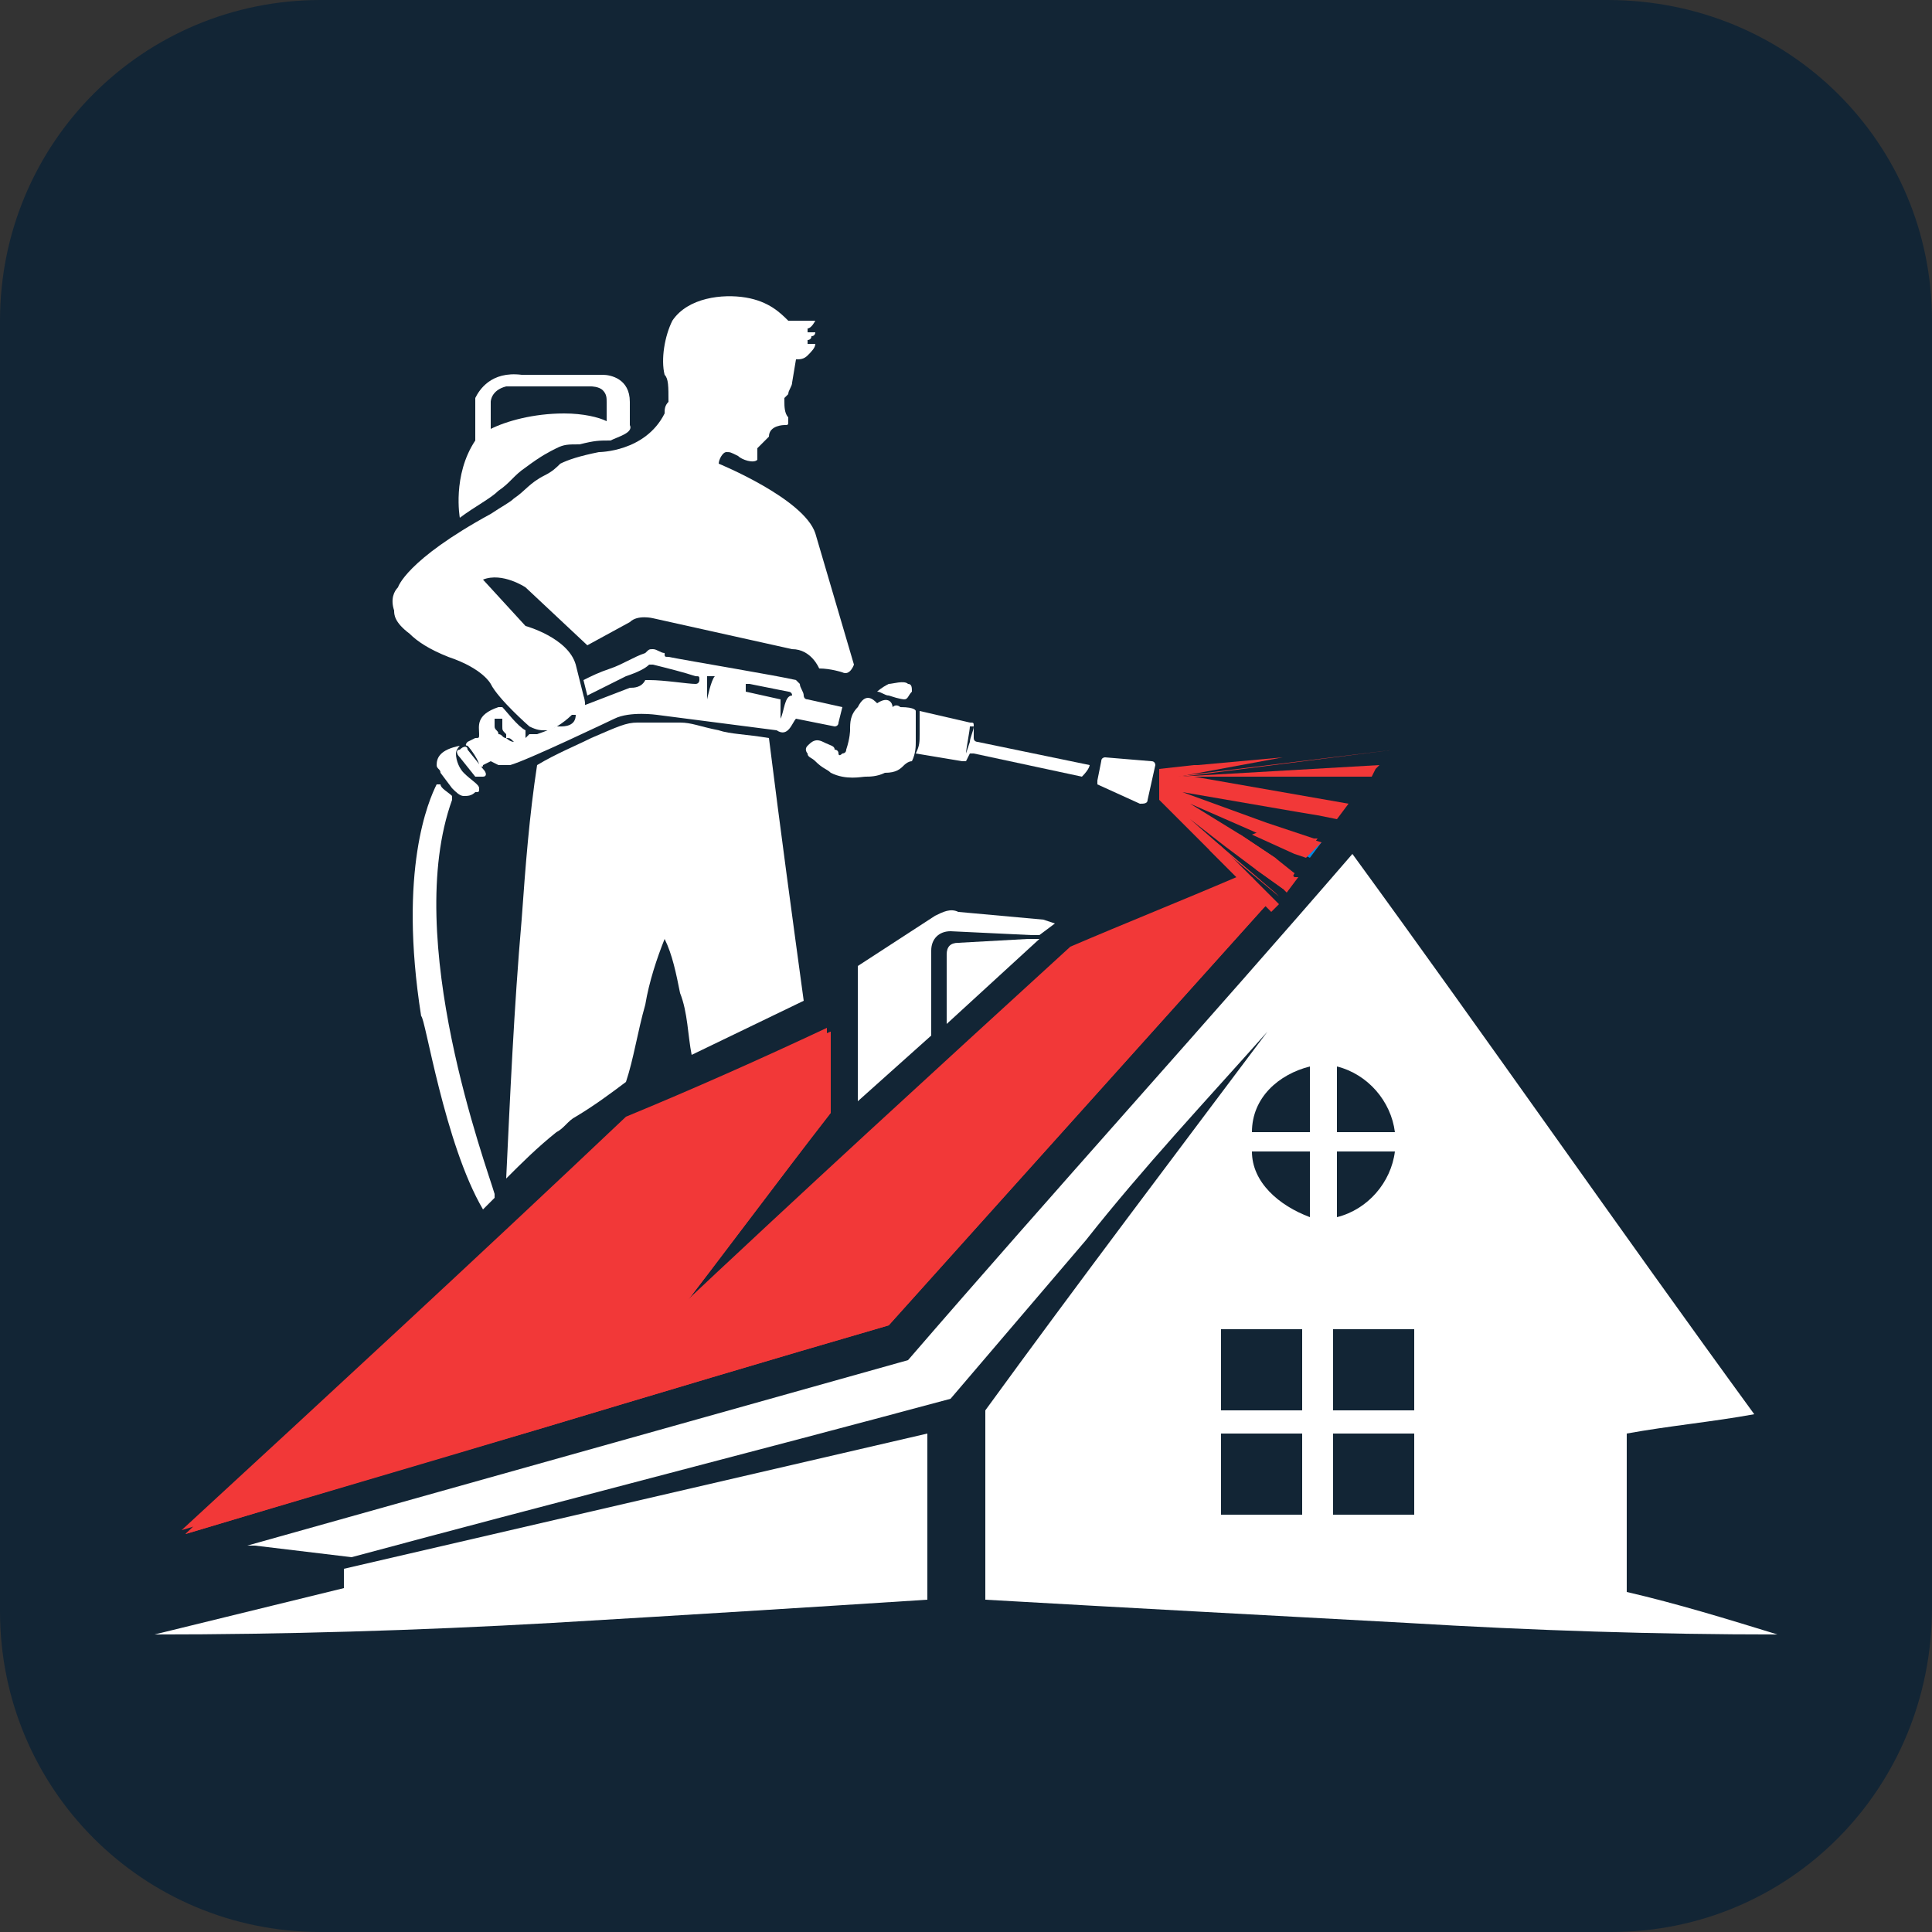 <svg xmlns="http://www.w3.org/2000/svg" xmlns:xlink="http://www.w3.org/1999/xlink" id="Layer_1" x="0px" y="0px" viewBox="0 0 50 50" style="enable-background:new 0 0 50 50;" xml:space="preserve"><rect x="0" y="0" width="50" height="50" fill="#333333" stroke="none"/><style type="text/css">	.st0{fill:#122535;}	.st1{fill:#F23838;}	.st2{fill:#008CE3;}	.st3{opacity:0;fill:#FFFFFF;}	.st4{fill:#FFFFFF;}	.st5{fill:none;}	.st6{fill:#018CE3;}</style><path class="st0" d="M41.7,50H8.3C3.7,50,0,46.3,0,41.7V8.3C0,3.7,3.7,0,8.3,0h33.3C46.3,0,50,3.7,50,8.3v33.3 C50,46.3,46.3,50,41.7,50z"></path><g>	<path class="st1" d="M32.9,23.3L32.9,23.3l-0.2,0.2L23,34.3c-3.1,0.9-6.1,1.8-9.1,2.7c-3.1,0.9-6.1,1.8-9.1,2.7l0,0  c3.8-3.6,7.7-7.2,11.5-10.7c1.7-0.8,3.5-1.6,5.2-2.3l0,2.1c-1.4,1.8-2.8,3.7-4.2,5.5c3.5-3.2,7-6.4,10.5-9.7h0  c1.4-0.6,2.9-1.2,4.3-1.8c0.1,0,0.2-0.1,0.3-0.1L32.9,23.3z"></path>	<path class="st1" d="M33.5,22.6l-0.3,0.4l-0.7-0.5c0.2-0.1,0.3-0.1,0.5-0.2L33.5,22.6z"></path>	<path class="st2" d="M34.2,21.8l-0.3,0.4L33.5,22C33.7,21.9,34,21.8,34.2,21.8L34.2,21.8z"></path>	<path class="st3" d="M34.2,21.2l-0.6-0.1l0.4-0.2C34,21,34.1,21.1,34.2,21.2z"></path>	<path class="st3" d="M16.3,28.1c-0.4,0.3-0.8,0.6-1.3,0.9c0.3-0.2,0.5-0.5,0.8-0.7C16,28.2,16.1,28.1,16.3,28.1  C16.3,28.1,16.3,28.1,16.3,28.1z"></path>	<path class="st3" d="M6.4,39.8l17.1-4.8c-5.6,1.6-11.3,3.2-16.9,4.8L6.4,39.8z"></path>	<path class="st3" d="M24.1,26.9l-1.9,1.7c0.6-0.6,1.2-1.2,1.9-1.8V26.9z"></path>	<path class="st3" d="M26.9,24.3l-2.4,2.2v-0.1c0.7-0.7,1.4-1.4,2.1-2.1L26.9,24.3z"></path>	<path class="st3" d="M26.9,24.2l-0.2,0c0.1-0.1,0.2-0.2,0.4-0.4l0.3,0L26.9,24.2z"></path>	<path class="st1" d="M33.5,22.6L33,22.2l-0.9-0.6l-0.4,0.2l0.8,0.6l0.7,0.5l0.1,0.1L33.5,22.6L33.5,22.6z M32.9,23.3L32.9,23.3  l-0.7-0.7l-0.7-0.7h0L31.3,22l0.7,0.7c-1.4,0.6-2.9,1.2-4.3,1.8h0c-3.5,3.2-7,6.4-10.5,9.7c1.4-1.8,2.8-3.7,4.2-5.5l0-2.1  c-1.7,0.8-3.5,1.6-5.2,2.3c-3.8,3.6-7.7,7.2-11.5,10.7c0,0,0,0,0,0c3-0.9,6.1-1.8,9.1-2.7c3-0.9,6.1-1.8,9.1-2.7l9.7-10.8l0.1,0.1  L32.9,23.3L32.9,23.3z M34.2,21.8L34.2,21.8l-1.3-0.4l-0.5,0.2l1.1,0.5l0.3,0.1l0,0L34.2,21.8L34.2,21.8z"></path>	<path class="st4" d="M26.9,24.3l-2.4,2.2v-1.8c0-0.2,0.1-0.3,0.3-0.3l1.8-0.1L26.9,24.3z"></path>	<path class="st4" d="M27.3,23.9l-0.4,0.3l-0.2,0l-2.1-0.1c-0.3,0-0.5,0.2-0.5,0.5v2.2l-1.9,1.7v-3.5l2-1.3c0.2-0.1,0.4-0.2,0.6-0.1  l2.2,0.2L27.3,23.9z"></path>	<path class="st1" d="M30.5,20.1L30.5,20.1l2.7-0.5L31,19.8l-0.1,0l-0.9,0.1L30,20.7l1.3,1.3l0.7,0.7l0,0l0.8,0.8l0,0l0.1,0.1  l0.2-0.2l-0.1-0.1v0l-0.7-0.7l-0.7-0.7h0l-0.8-0.7l0.9,0.7l0.8,0.6l0.7,0.5l0.1,0.1l0.3-0.4l-0.1,0L33,22.2l-0.9-0.6l-1.3-0.8  l1.6,0.7h0l1.1,0.5l0.3,0.1l0,0l0.3-0.4l0,0l-0.1,0l-1.2-0.4l-2.2-0.8l2.9,0.5l0.6,0.1l0.5,0.1l0.3-0.4l-4-0.7l4.6,0l0.1-0.2l0,0  l0.1-0.1L30.5,20.1z"></path>	<path class="st1" d="M32.7,23.5L23,34.3c-3.1,0.9-6.1,1.8-9.1,2.7c-3,0.9-6.1,1.8-9.1,2.7l0,0c0,0,0,0,0,0  c3.8-3.6,7.7-7.2,11.5-10.7c1.7-0.8,3.5-1.6,5.2-2.3l0,2.1c-1.4,1.8-2.8,3.7-4.2,5.5c3.5-3.2,7-6.4,10.5-9.7h0  c1.4-0.6,2.9-1.2,4.3-1.8l0,0L32.7,23.5z"></path>	<path class="st4" d="M46,42.3c-3.1,0-6.3-0.1-9.6-0.3c-3.7-0.2-7.4-0.4-10.9-0.6v-4.9c2.4-3.3,4.9-6.6,7.3-9.8  c-1.6,1.8-3.2,3.5-4.7,5.4c-1.2,1.4-2.3,2.7-3.5,4.1c-5.2,1.4-10.3,2.7-15.5,4.1l-2.5-0.3l-0.2,0l17.1-4.8  c3.8-4.4,7.7-8.7,11.5-13.1c3.5,4.8,6.9,9.7,10.4,14.5c-1.1,0.2-2.2,0.3-3.3,0.5v4.1C43.4,41.5,44.7,41.9,46,42.3z"></path>	<path class="st4" d="M24,41.4v-4.3L8.9,40.6v0.5L4,42.3c3.3,0,6.8-0.1,10.3-0.3C17.7,41.8,20.9,41.6,24,41.4z"></path>	<rect x="34.5" y="34.4" class="st0" width="2.1" height="2.1"></rect>	<rect x="31.6" y="34.4" class="st0" width="2.1" height="2.1"></rect>	<rect x="34.5" y="37.1" class="st0" width="2.1" height="2.1"></rect>	<rect x="31.6" y="37.1" class="st0" width="2.1" height="2.1"></rect>	<path class="st0" d="M32.4,29.8h1.5v1.7C33.1,31.2,32.4,30.6,32.4,29.8z"></path>	<path class="st0" d="M36.1,29.8c-0.1,0.8-0.7,1.5-1.5,1.7v-1.7H36.1z"></path>	<path class="st0" d="M32.4,29.3h1.5v-1.7C33.1,27.8,32.4,28.4,32.4,29.3z"></path>	<path class="st0" d="M36.1,29.3c-0.1-0.8-0.7-1.5-1.5-1.7v1.7H36.1z"></path>	<path class="st4" d="M34.8,23.7l2.1,3.1c0.7,1,1.4,2.1,2.1,3.1c0.4,0.5,0.7,1,1.1,1.5l1.1,1.5c0.4,0.5,0.7,1,1.1,1.5  c0.2,0.2,0.4,0.5,0.5,0.8c0.1,0.1,0.2,0.3,0.3,0.4c0.1,0.1,0.2,0.3,0.3,0.4c-0.2,0-0.3-0.1-0.4-0.2c-0.1-0.1-0.3-0.2-0.4-0.3  c-0.2-0.2-0.5-0.4-0.7-0.7c-0.4-0.5-0.8-1-1.2-1.5c-0.4-0.5-0.7-1-1.1-1.6c-0.3-0.5-0.7-1.1-1-1.6c-0.7-1.1-1.3-2.1-2-3.2  C36.1,25.8,35.4,24.8,34.8,23.7z"></path>	<path class="st4" d="M20.8,25.9l-2.9,1.4l0,0c-0.1-0.5-0.1-1.1-0.3-1.6c-0.1-0.5-0.2-1-0.4-1.4c-0.2,0.5-0.4,1.1-0.5,1.7  c-0.2,0.7-0.3,1.4-0.5,2c0,0,0,0,0,0c-0.4,0.3-0.8,0.6-1.3,0.9c0,0,0,0,0,0c-0.2,0.1-0.3,0.3-0.5,0.4c-0.5,0.4-0.9,0.8-1.3,1.2  c0.1-2.1,0.2-4.4,0.4-6.7c0.1-1.4,0.2-2.7,0.4-4c0.5-0.3,1-0.5,1.4-0.7c0.7-0.3,0.9-0.4,1.2-0.4c0.3,0,0.6,0,1.1,0  c0.3,0,0.5,0.1,1,0.2c0.3,0.1,0.7,0.1,1.3,0.2C20.2,21.5,20.5,23.7,20.8,25.9z"></path>	<path class="st4" d="M12.5,31.3l0.3-0.3c0,0,0-0.1,0-0.1c-0.2-0.7-2.4-6.6-1.1-10.2c0,0,0-0.1,0-0.1c-0.1-0.1-0.3-0.2-0.3-0.3  c0,0-0.1,0-0.1,0c-0.2,0.4-1,2.2-0.4,6C11,26.3,11.5,29.6,12.5,31.3C12.4,31.3,12.5,31.3,12.5,31.3z"></path>	<path class="st4" d="M11.9,19.3c0,0-0.1,0.1-0.1,0.2c0,0.2,0.1,0.4,0.2,0.5c0.2,0.2,0.4,0.3,0.4,0.4c0,0.1,0,0.1-0.1,0.1  c-0.1,0.1-0.2,0.1-0.3,0.1c-0.1,0-0.2-0.1-0.3-0.2L11.4,20c0-0.1-0.1-0.1-0.1-0.2C11.3,19.6,11.4,19.4,11.9,19.3z"></path>	<path class="st4" d="M12.5,20.1L12.5,20.1c0.1,0,0.1-0.1,0-0.2l-0.4-0.5c0-0.1-0.1-0.1-0.2,0h0c-0.1,0-0.1,0.1,0,0.2l0.4,0.5  C12.3,20.1,12.4,20.1,12.5,20.1z"></path>	<path class="st4" d="M21.8,18.3l-0.9-0.2c-0.1,0-0.1-0.1-0.1-0.1c0-0.1-0.1-0.2-0.1-0.3c0,0-0.1-0.1-0.1-0.1  c-0.4-0.1-2.8-0.5-3.3-0.6c-0.1,0-0.1,0-0.1-0.1c-0.1,0-0.2-0.1-0.3-0.1c-0.1,0-0.1,0-0.2,0.1l0,0c-0.3,0.1-0.6,0.3-0.9,0.4  c-0.3,0.1-0.5,0.2-0.7,0.3c0,0,0,0,0,0l0.1,0.4l0,0l1-0.5c0,0,0,0,0,0c0.3-0.1,0.5-0.2,0.6-0.3c0,0,0.1,0,0.1,0  c0.4,0.1,0.8,0.2,1.1,0.3c0,0,0,0,0,0c0.1,0,0.1,0,0.1,0.1c0,0,0,0,0,0c0,0,0,0.1-0.1,0.1c-0.2,0-0.8-0.1-1.2-0.1c0,0-0.1,0-0.1,0  c-0.1,0.2-0.3,0.2-0.4,0.2c0,0,0,0,0,0l-1.3,0.5c-0.1,0-0.1,0.1-0.1,0.2c0,0.3-0.3,0.3-0.4,0.3c0,0-0.1,0-0.1,0  c-0.2,0.1-0.5,0.2-0.5,0.2c0,0,0,0,0,0c0,0,0,0,0,0c0,0-0.1,0-0.2,0c0,0,0,0,0,0c0,0,0,0-0.1,0.1c0,0,0,0,0,0c0,0,0,0,0,0l0-0.1  c0,0,0-0.1,0-0.1c-0.2-0.1-0.5-0.5-0.6-0.6c0,0-0.1,0-0.1,0c-0.6,0.2-0.5,0.5-0.5,0.7c0,0.1,0,0.1-0.1,0.1l-0.2,0.1  c0,0-0.1,0.1,0,0.1c0.1,0.1,0.3,0.4,0.3,0.5c0,0,0.1,0.1,0.1,0l0.2-0.1c0,0,0,0,0,0c0,0,0,0,0,0l0.2,0.1c0,0,0.1,0,0.2,0  c0,0,0,0,0.1,0c0.4-0.1,2.7-1.2,2.7-1.2c0.4-0.2,1.1-0.1,1.1-0.1l3.1,0.4c0,0,0,0,0,0c0.3,0.2,0.4-0.2,0.5-0.3c0,0,0,0,0,0l1,0.2  c0,0,0.1,0,0.1-0.1L21.8,18.3C21.8,18.3,21.8,18.3,21.8,18.3z M13.1,19.1C13,19.1,13,19,12.9,19c0-0.1-0.1-0.1-0.1-0.2  c0-0.1,0-0.1,0-0.2c0,0,0,0,0.1,0c0,0,0.1,0,0.1,0c0,0,0,0.1,0,0.2c0,0.1,0,0.1,0.1,0.2C13.1,18.9,13.1,19,13.1,19.1  c0.1,0,0.1,0,0.2,0.1C13.2,19.2,13.1,19.1,13.1,19.1z M18.5,17.5c-0.1,0.1-0.2,0.6-0.2,0.6v-0.6c0,0,0,0,0,0L18.5,17.5  C18.5,17.5,18.5,17.5,18.5,17.5z M20.2,18.6C20.2,18.6,20.1,18.6,20.2,18.6l0-0.5l-0.9-0.2c0,0,0,0,0-0.1l0-0.1c0,0,0,0,0.1,0  l1,0.2c0,0,0.1,0,0.1,0.1C20.3,18,20.3,18.4,20.2,18.6z"></path>	<path class="st4" d="M21.7,19.5c0-0.1-0.1-0.1-0.1-0.1c0-0.1-0.1-0.1-0.3-0.2c-0.2-0.1-0.3,0-0.4,0.1c-0.1,0.1,0,0.2,0,0.2  c0,0.1,0.1,0.1,0.2,0.2c0.2,0.2,0.3,0.2,0.4,0.3c0.4,0.2,0.8,0.1,0.9,0.1c0.1,0,0.3,0,0.5-0.1c0.3,0,0.4-0.1,0.5-0.2  c0,0,0.1-0.1,0.2-0.1c0.1-0.2,0.1-0.4,0.1-0.5c0,0,0-0.7,0-0.8c0,0,0-0.1-0.4-0.1c0,0,0,0,0,0c0,0-0.1-0.1-0.2,0c0,0,0,0,0,0  c0-0.1-0.1-0.3-0.4-0.1c0,0,0,0,0,0c-0.1-0.1-0.3-0.3-0.5,0.1C22,18.5,22,18.7,22,18.9c0,0,0,0.2-0.1,0.5c0,0.1-0.1,0.1-0.1,0.1  C21.7,19.6,21.7,19.5,21.7,19.5z"></path>	<path class="st4" d="M22.7,17.9c0.1,0,0.2,0.1,0.3,0.1c0.3,0.1,0.4,0.1,0.4,0.1c0.1,0,0.1-0.1,0.2-0.2c0-0.1,0-0.2-0.1-0.2  c-0.1-0.1-0.4,0-0.5,0C22.8,17.8,22.7,17.9,22.7,17.9z"></path>	<path class="st4" d="M28.2,19.8l-2.9-0.6c0,0-0.1,0-0.1-0.1v-0.3c0-0.1,0-0.1-0.1-0.1l-1.3-0.3c0,0.2,0,0.4,0,0.6  c0,0.2,0,0.3-0.1,0.5l1.2,0.2c0,0,0.1,0,0.1,0l0.1-0.2c0,0,0.1,0,0.1,0l2.8,0.6c0,0,0,0,0,0C28.2,19.9,28.2,19.8,28.2,19.8  C28.3,19.8,28.3,19.8,28.2,19.8z M25.1,19.2c0,0-0.1,0.3-0.1,0.3c0,0,0,0,0,0c0-0.1,0.1-0.6,0.1-0.7c0,0,0.1,0,0.1,0  C25.2,18.9,25.1,19.1,25.1,19.2z"></path>	<path class="st4" d="M28.4,20.2l0.1-0.5c0-0.1,0.1-0.1,0.1-0.1l1.2,0.1c0.1,0,0.1,0.1,0.1,0.1l-0.2,0.9c0,0.1-0.1,0.1-0.2,0.1  l-1.1-0.5C28.4,20.3,28.4,20.3,28.4,20.2z"></path>	<g>		<g>			<polyline class="st1" points="33.1,23.2 33,23.1 32.3,22.5 31.6,21.9 30.7,21.2    "></polyline>		</g>	</g>	<g>		<polyline class="st5" points="33.2,22.1 33.7,22.4 33.7,22.4   "></polyline>	</g>	<g>		<g>			<line class="st1" x1="33.2" y1="21.2" x2="30.7" y2="20.6"></line>		</g>	</g>	<g>		<g>			<polyline class="st1" points="30.4,20.1 30.6,20.1 36.1,19.4    "></polyline>		</g>	</g>	<path class="st6" d="M34,22.5"></path>	<path class="st4" d="M15.1,18c0.1,0.3,0,0.5-0.1,0.5c0,0-0.1,0-0.2,0c0,0-0.3,0.3-0.6,0.4c0,0-0.1,0-0.1,0c-0.1,0-0.2,0-0.4-0.1  c0,0-0.8-0.7-1-1.1c0,0-0.2-0.4-1.1-0.7c-0.5-0.2-0.8-0.4-1-0.6c-0.4-0.3-0.4-0.5-0.4-0.6c-0.1-0.3,0-0.5,0.1-0.6  c0,0,0.2-0.7,2.4-1.9c0.3-0.2,0.5-0.3,0.6-0.4c0.3-0.2,0.4-0.4,0.8-0.6c0.2-0.1,0.3-0.2,0.4-0.3c0.2-0.1,0.5-0.2,1-0.3  c0,0,1.2,0,1.7-1c0-0.1,0-0.2,0.1-0.3c0-0.4,0-0.6-0.1-0.7c-0.1-0.4,0-1,0.2-1.4c0.4-0.6,1.3-0.7,1.9-0.6c0.6,0.1,0.9,0.4,1.1,0.6  c0,0,0,0,0.1,0c0.1,0,0.2,0,0.3,0c0.1,0,0.2,0,0.3,0c0,0-0.1,0.2-0.2,0.2l0,0.1c0,0,0.1,0,0.1,0c0.1,0,0.1,0,0.1,0  c0,0,0,0.1-0.1,0.1c0,0.1-0.1,0.1-0.1,0.1l0,0.1c0,0,0.1,0,0.1,0c0.1,0,0.1,0,0.1,0c0,0.1-0.1,0.2-0.2,0.3  c-0.1,0.1-0.2,0.1-0.3,0.1l-0.1,0.6c0,0.1-0.1,0.2-0.1,0.3l-0.1,0.1c0,0,0,0.1,0,0.1c0,0.1,0,0.3,0.1,0.4c0,0,0,0.1,0,0.1  c0,0.1,0,0.1-0.1,0.1c0,0-0.4,0-0.4,0.3c-0.1,0.1-0.2,0.2-0.3,0.3c0,0.2,0,0.3,0,0.3c-0.1,0.1-0.4,0-0.5-0.1  c-0.2-0.1-0.2-0.1-0.3-0.1c-0.1,0-0.2,0.2-0.2,0.3c0,0,2.2,0.9,2.5,1.8l1,3.4c0,0-0.1,0.3-0.3,0.2c0,0-0.3-0.1-0.6-0.1  c0,0-0.2-0.5-0.7-0.5l-3.6-0.8c0,0-0.4-0.1-0.6,0.1l-1.1,0.6l-1.6-1.5c0,0-0.6-0.4-1.1-0.2l1.1,1.2c0,0,1.1,0.3,1.3,1L15.1,18z"></path>	<path class="st4" d="M16.3,11c0-0.2,0-0.4,0-0.6c0-0.6-0.5-0.7-0.7-0.7c0,0,0,0,0,0l-2.1,0c-0.8-0.1-1.1,0.4-1.2,0.6  c0,0,0,0.1,0,0.1l0,1c-0.6,0.9-0.4,2-0.4,2c0.4-0.3,0.8-0.5,1-0.7c0.3-0.2,0.4-0.4,0.7-0.6c0.4-0.3,0.6-0.4,0.8-0.5  c0.2-0.1,0.3-0.1,0.6-0.1c0.4-0.1,0.5-0.1,0.8-0.1C16,11.3,16.4,11.2,16.3,11C16.4,11,16.3,11,16.3,11z M14.6,10.7  c-0.8,0-1.5,0.2-1.9,0.4v-0.7c0,0,0-0.3,0.4-0.4h2.2c0,0,0.2,0,0.3,0.1c0.1,0.1,0.1,0.2,0.1,0.3c0,0.2,0,0.3,0,0.5  C15.5,10.8,15.1,10.7,14.6,10.7z"></path></g></svg>